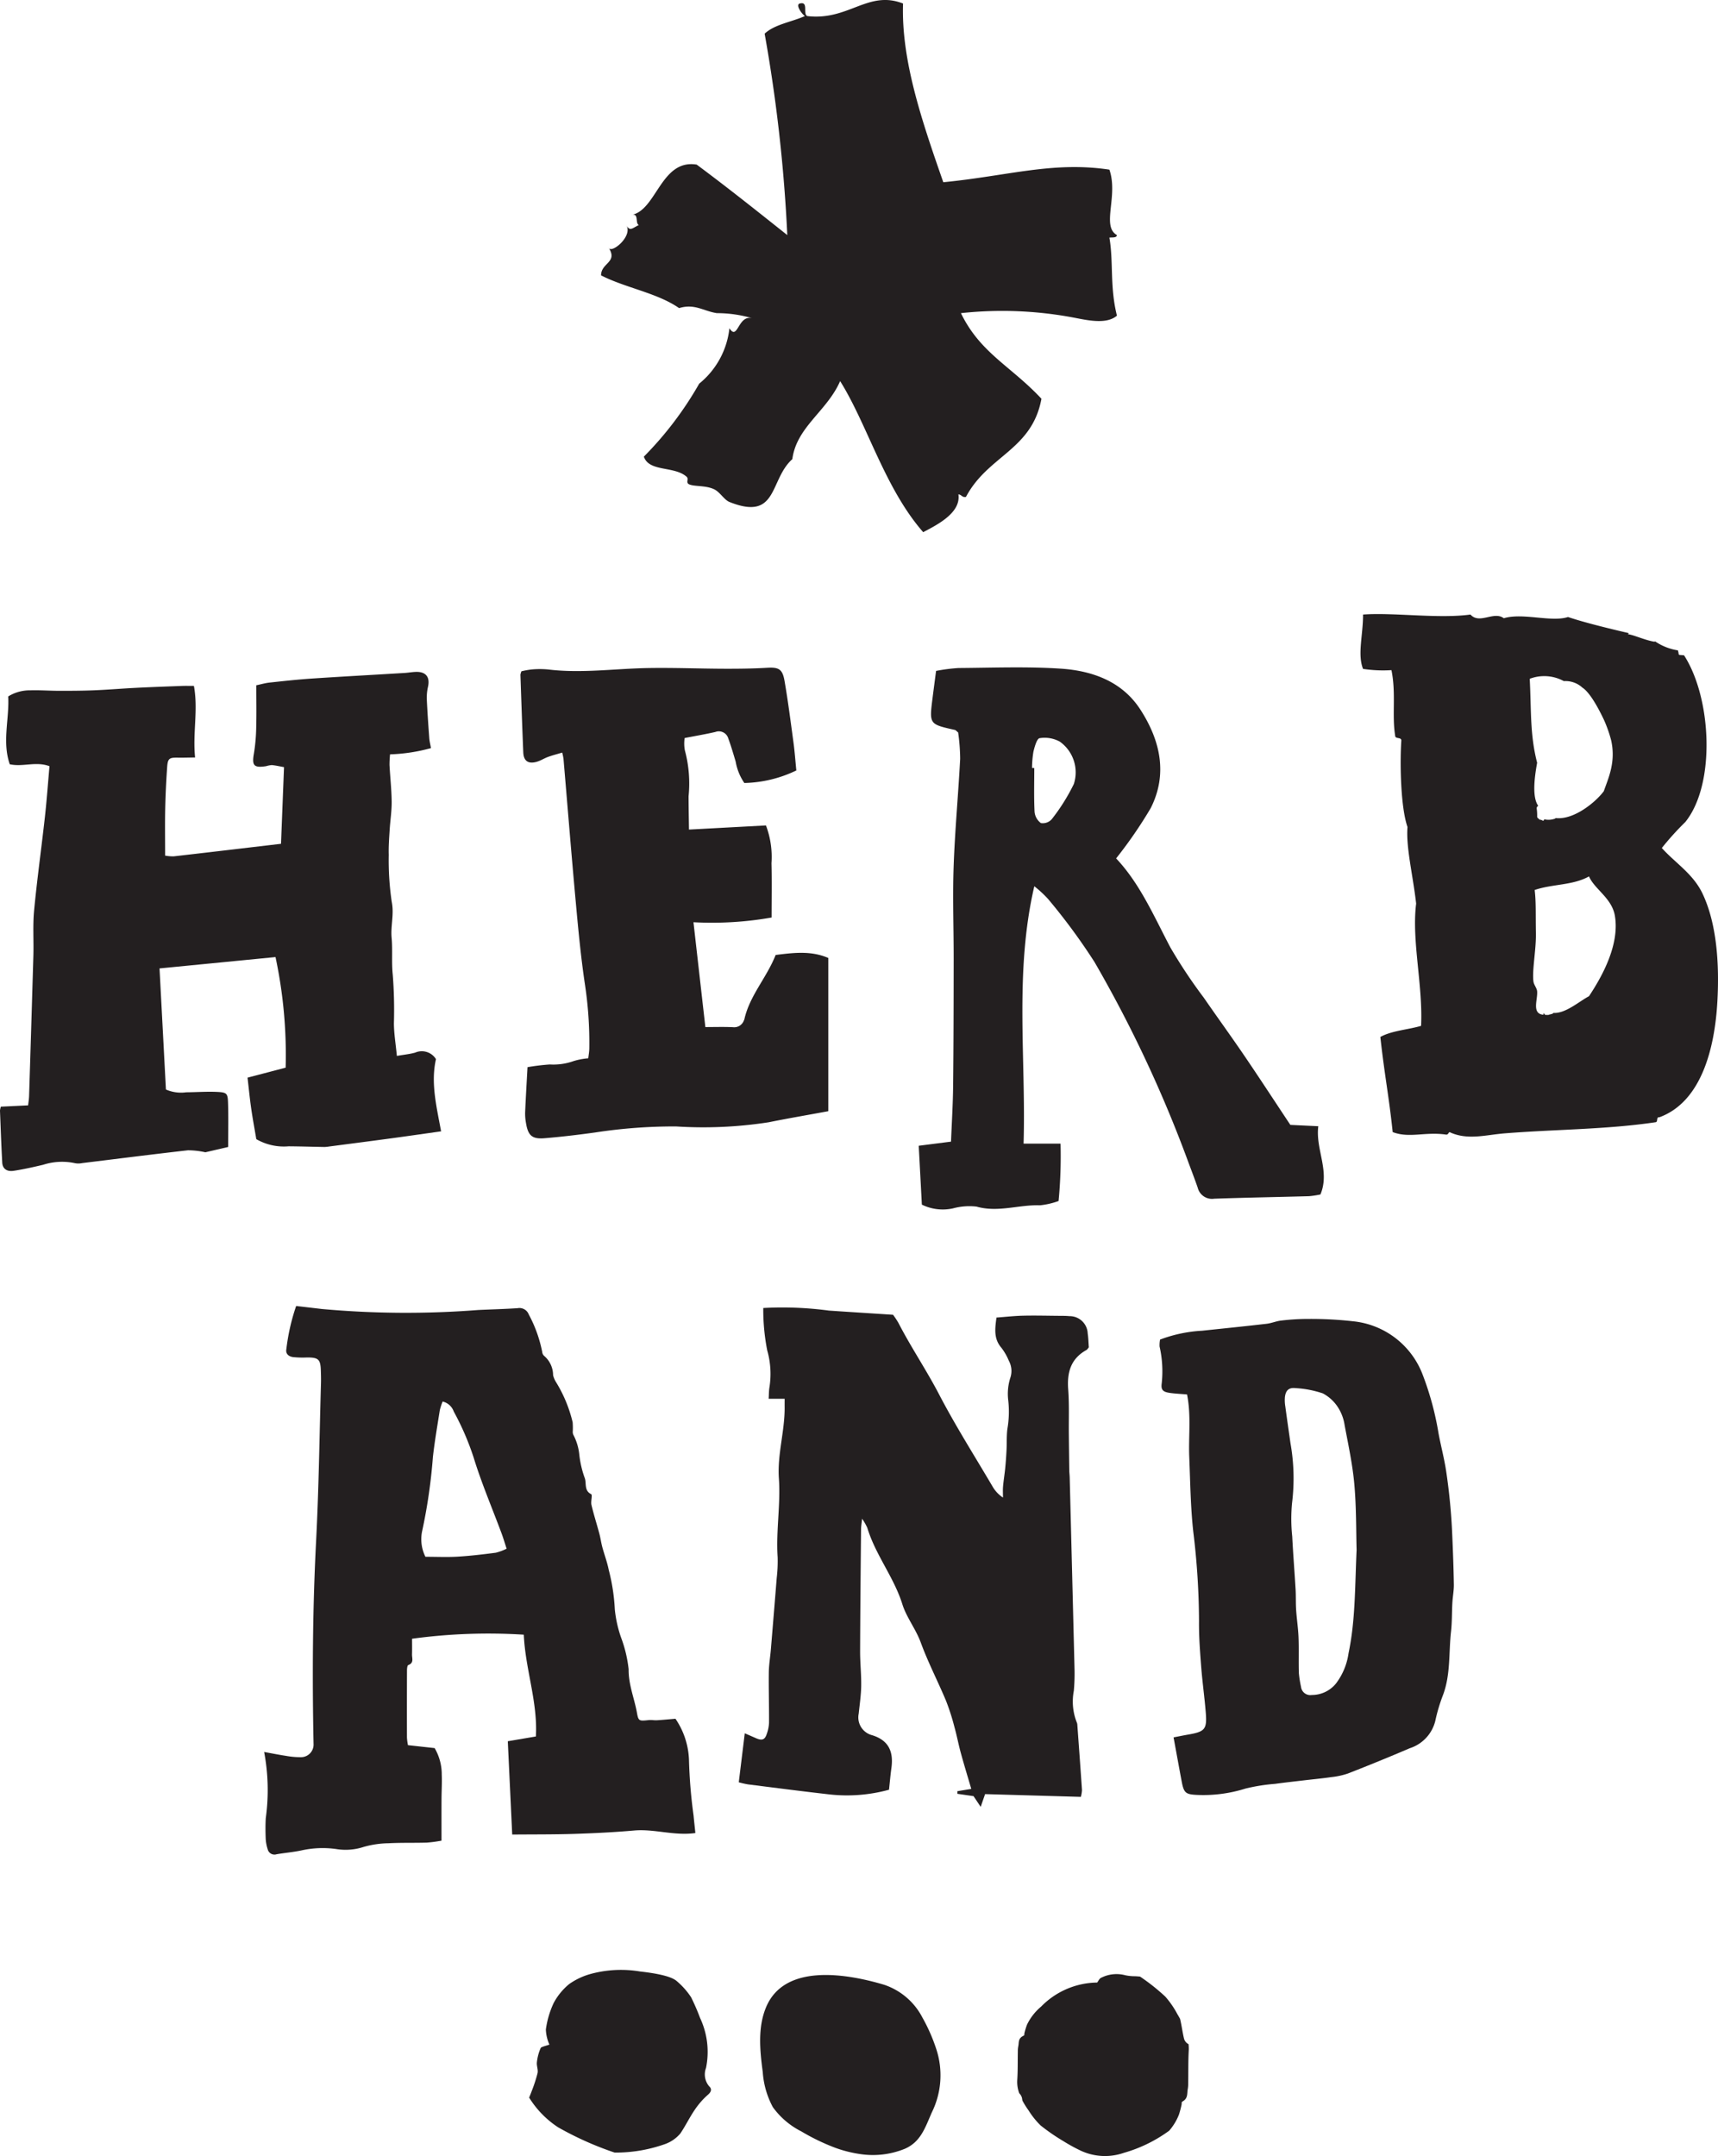 <svg viewBox="0 0 186.172 233.534" xmlns="http://www.w3.org/2000/svg"><g fill="#231f20"><path d="m28.623 189.771c.963.174 1.646.313 2.334.415a8.93 8.93 0 0 0 1.618.15 1.368 1.368 0 0 0 1.403-1.46c-.149-7.324-.102-14.641.277-21.962.295-5.689.363-11.39.527-17.086.013-.46-.001-.922-.015-1.383-.037-1.21-.263-1.413-1.514-1.405a10.048 10.048 0 0 1 -1.503-.042c-.44-.064-.814-.327-.72-.852a22.397 22.397 0 0 1 1.063-4.683c.964.113 1.873.216 2.78.325a100.949 100.949 0 0 0 16.948.109c1.423-.068 2.848-.102 4.269-.197a1.083 1.083 0 0 1 1.21.68 14.367 14.367 0 0 1 1.454 4.049.666.666 0 0 0 .21.436 2.757 2.757 0 0 1 .972 2.093 2.621 2.621 0 0 0 .34.787 14.813 14.813 0 0 1 1.78 4.319 8.004 8.004 0 0 1 .014.957.809.809 0 0 0 .052.379 5.821 5.821 0 0 1 .652 2.142 10.831 10.831 0 0 0 .585 2.537c.226.573-.099 1.361.702 1.767.162.082-.059.782.032 1.165.248 1.045.577 2.07.855 3.108.129.482.194.981.323 1.463.222.827.534 1.635.697 2.473a21.108 21.108 0 0 1 .657 4.263 13.05 13.05 0 0 0 .692 3.097 14.122 14.122 0 0 1 .805 3.389c-.025 1.677.626 3.163.905 4.744.159.901.257.874 1.283.769.289-.03.586.035.877.018.6-.035 1.198-.095 2.011-.162a8.446 8.446 0 0 1 1.463 4.423 54.487 54.487 0 0 0 .498 6.063c.053.58.119 1.158.195 1.891-2.282.324-4.439-.464-6.626-.272-2.168.19-4.347.295-6.523.365-2.176.07-4.355.05-6.699.072-.154-3.268-.312-6.597-.478-10.107l3.043-.516c.213-3.75-1.142-7.268-1.31-11.025a61.04 61.04 0 0 0 -12.108.439c0 .624.012 1.158-.004 1.692-.012.419.238.926-.405 1.158-.104.038-.14.373-.141.571q-.015 3.645-.004 7.289a6.764 6.764 0 0 0 .109.817l2.892.318a5.641 5.641 0 0 1 .771 2.877c.036.878-.022 1.759-.025 2.639-.006 1.46-.002 2.921-.002 4.51a15.002 15.002 0 0 1 -1.583.212c-1.382.042-2.768-.003-4.147.069a10.35 10.35 0 0 0 -2.719.401 6.268 6.268 0 0 1 -2.964.225 10.54 10.54 0 0 0 -3.745.146c-.891.191-1.807.266-2.707.418a.758.758 0 0 1 -.975-.552 4.521 4.521 0 0 1 -.21-1.101c-.029-.753-.039-1.51.007-2.262a22.183 22.183 0 0 0 -.177-7.164zm17.476-21.143c1.254 0 2.383.054 3.506-.014 1.376-.084 2.749-.248 4.118-.426a5.736 5.736 0 0 0 1.177-.436c-.213-.65-.363-1.167-.551-1.67-1.022-2.745-2.179-5.447-3.035-8.242a29.138 29.138 0 0 0 -2.138-4.936 1.688 1.688 0 0 0 -1.208-1.092 6.065 6.065 0 0 0 -.307.935c-.268 1.695-.561 3.389-.751 5.093a59.119 59.119 0 0 1 -1.177 8.072 4.261 4.261 0 0 0 .368 2.716z"/><path d="m96.338 193.861a17.24 17.24 0 0 1 -6.553.496c-2.913-.332-5.822-.708-8.731-1.076a9.47 9.47 0 0 1 -.996-.227l.649-5.307c.499.218.859.374 1.219.532.642.282.955.179 1.16-.449a4.133 4.133 0 0 0 .25-1.223c.012-1.814-.046-3.63-.024-5.444.01-.83.153-1.657.222-2.486q.324-3.874.635-7.75a15.669 15.669 0 0 0 .101-2.258c-.19-2.849.332-5.688.135-8.524-.182-2.627.652-5.144.623-7.741-.003-.283-0-.566-0-.888h-1.732c.026-.446.023-.812.073-1.17a9.276 9.276 0 0 0 -.228-4.073 22.919 22.919 0 0 1 -.429-4.592 37.6 37.6 0 0 1 7.101.279c2.296.157 4.593.3 6.962.454a8.74 8.74 0 0 1 .583.879c1.36 2.639 3.027 5.098 4.402 7.736 1.776 3.407 3.841 6.663 5.794 9.977a3.538 3.538 0 0 0 1.135 1.208c0-.399-.028-.8.006-1.196.058-.661.169-1.318.234-1.979.065-.662.112-1.327.145-1.992.038-.749-.003-1.507.089-2.249a10.985 10.985 0 0 0 .096-3.11 5.735 5.735 0 0 1 .235-2.479 2.304 2.304 0 0 0 -.164-1.8 6.257 6.257 0 0 0 -.808-1.414c-.848-.976-.706-2.064-.538-3.278.977-.073 1.926-.182 2.878-.204 1.296-.03 2.594.004 3.89.014.377.003.756-.003 1.13.036a1.954 1.954 0 0 1 1.988 1.881c.076.495.083 1.0.121 1.5-.094.107-.157.23-.256.285-1.7.941-2.117 2.427-1.979 4.261.122 1.623.053 3.26.07 4.891q.02 1.946.047 3.892c.004.251.039.502.045.753q.267 10.43.526 20.861a20.701 20.701 0 0 1 -.078 2.26 6.141 6.141 0 0 0 .331 3.452.658.658 0 0 1 .05.245c.171 2.353.344 4.706.504 7.06a3.703 3.703 0 0 1 -.122.728q-5.245-.15-10.379-.297l-.477 1.381-.776-1.162-1.75-.252.001-.283 1.505-.249c-.393-1.343-.782-2.61-1.132-3.887-.254-.928-.43-1.878-.69-2.804a24.514 24.514 0 0 0 -.917-2.859c-.885-2.114-1.949-4.159-2.736-6.307-.538-1.469-1.544-2.709-1.995-4.15-.918-2.935-2.915-5.344-3.798-8.275a6.165 6.165 0 0 0 -.564-.984c-.055.54-.11.842-.113 1.144-.041 4.401-.087 8.801-.102 13.202-.004 1.255.137 2.512.118 3.766-.015 1.002-.166 2.002-.269 3.001a1.99 1.99 0 0 0 1.452 2.337c1.836.564 2.334 1.832 2.088 3.581-.104.743-.166 1.492-.257 2.328z"/><path d="m128.639 151.045c-.675-.057-1.251-.082-1.82-.16-.771-.105-1.032-.307-.929-1.042a12.121 12.121 0 0 0 -.231-3.985 3.052 3.052 0 0 1 .053-.757 15.141 15.141 0 0 1 4.551-.959c2.331-.246 4.664-.483 6.992-.752.537-.062 1.056-.294 1.593-.35a24.951 24.951 0 0 1 2.985-.176 40.801 40.801 0 0 1 4.766.252 9.028 9.028 0 0 1 7.573 5.798 32.203 32.203 0 0 1 1.717 6.354c.249 1.338.603 2.657.813 4.012a64.407 64.407 0 0 1 .671 6.981c.08 1.79.146 3.581.174 5.373.01.66-.124 1.32-.161 1.982-.058 1.036-.029 2.081-.145 3.11-.259 2.313-.029 4.686-.889 6.929a18.377 18.377 0 0 0 -.813 2.74 4.157 4.157 0 0 1 -2.772 2.972q-3.322 1.421-6.69 2.733a8.248 8.248 0 0 1 -1.824.396c-.988.143-1.982.234-2.974.351-1.034.122-2.069.236-3.101.377a20.043 20.043 0 0 0 -3.211.511 15.244 15.244 0 0 1 -5.278.686c-1.188-.056-1.398-.212-1.628-1.424-.295-1.559-.576-3.12-.886-4.807.546-.105 1.063-.213 1.584-.303 1.813-.313 2.05-.573 1.905-2.381-.134-1.668-.37-3.327-.499-4.995-.125-1.62-.249-3.248-.233-4.87a81.945 81.945 0 0 0 -.627-9.773c-.291-2.657-.32-5.344-.43-8.019-.093-2.253.219-4.522-.24-6.803zm18.37 16.853c-.059-1.999-.02-4.561-.244-7.099-.19-2.16-.656-4.298-1.056-6.436a4.867 4.867 0 0 0 -.685-1.869 4.37 4.37 0 0 0 -1.68-1.566 11.085 11.085 0 0 0 -2.943-.568c-.729-.087-1.074.237-1.161.969a4.05 4.05 0 0 0 .041 1.001c.178 1.327.372 2.652.559 3.978a21.815 21.815 0 0 1 .174 6.498 17.956 17.956 0 0 0 .019 3.616c.095 1.909.252 3.814.364 5.722.044.742.009 1.489.058 2.23.066.996.223 1.988.261 2.985.05 1.286-.001 2.575.036 3.862a11.297 11.297 0 0 0 .233 1.484 1.01 1.01 0 0 0 1.159.894 3.37 3.37 0 0 0 2.636-1.252 7.024 7.024 0 0 0 1.355-3.272c.741-3.522.687-7.073.872-11.177z"/><path d="m43.011 114.374c.779-.135 1.39-.193 1.973-.354a1.804 1.804 0 0 1 2.26.704c-.58 2.554.053 5.102.556 7.821-1.849.26-3.66.522-5.473.767-2.225.301-4.452.587-6.679.878a3.391 3.391 0 0 1 -.492.049c-1.294-.022-2.589-.064-3.883-.073a5.974 5.974 0 0 1 -3.499-.775c-.188-1.119-.396-2.224-.555-3.335-.153-1.063-.255-2.133-.395-3.326l4.13-1.083a50.844 50.844 0 0 0 -1.098-11.979l-12.568 1.229c.228 4.321.461 8.727.693 13.116a4.085 4.085 0 0 0 2.194.302c1.13-.006 2.263-.097 3.388-.039.996.051 1.111.164 1.145 1.113.057 1.584.016 3.171.016 4.85l-2.47.574a8.846 8.846 0 0 0 -1.889-.215c-3.829.433-7.651.922-11.476 1.388a1.933 1.933 0 0 1 -.742.012 6.654 6.654 0 0 0 -3.471.169c-1.058.249-2.122.492-3.196.653-.748.112-1.2-.231-1.237-.884-.106-1.881-.169-3.764-.245-5.647a2.447 2.447 0 0 1 .092-.416l2.957-.142c.039-.361.095-.682.105-1.005q.24-7.603.465-15.207c.046-1.634-.075-3.28.079-4.901.321-3.375.793-6.735 1.167-10.106.203-1.826.334-3.66.5-5.519-1.485-.553-2.879.107-4.306-.21-.839-2.428-.04-4.884-.167-7.347a4.428 4.428 0 0 1 2.412-.659c1.045-.03 2.094.05 3.141.051 1.25.001 2.502-.004 3.75-.055 1.504-.062 3.005-.19 4.508-.266 1.671-.084 3.343-.144 5.015-.207.407-.015.815-.002 1.298-.002.48 2.609-.148 5.098.128 7.751-.719.009-1.285.028-1.85.019-.949-.015-1.111.079-1.178 1.029-.105 1.504-.178 3.012-.21 4.52-.035 1.668-.008 3.336-.008 5.062a4.846 4.846 0 0 0 .921.081c3.855-.442 7.709-.9 11.635-1.362.111-2.818.215-5.484.326-8.302-.466-.083-.89-.183-1.319-.224a2.669 2.669 0 0 0 -.614.118c-1.341.209-1.561-.064-1.33-1.372a19.406 19.406 0 0 0 .249-2.847c.039-1.484.01-2.969.01-4.542.476-.099.958-.242 1.449-.295 1.525-.165 3.051-.333 4.581-.435 3.341-.222 6.685-.403 10.028-.605.418-.025.833-.105 1.251-.116 1.07-.027 1.524.561 1.302 1.592a5.326 5.326 0 0 0 -.135 1.345c.064 1.418.166 2.835.269 4.251.024.324.108.643.183 1.069a18.869 18.869 0 0 1 -4.433.675 11.079 11.079 0 0 0 -.06 1.159c.071 1.323.222 2.644.235 3.967.01 1.023-.157 2.046-.219 3.071-.055.896-.126 1.796-.097 2.691a30.711 30.711 0 0 0 .324 5.096c.272 1.342-.133 2.595-.013 3.894.122 1.326-.021 2.678.123 4a49.307 49.307 0 0 1 .125 5.258c.003 1.081.189 2.162.32 3.528z"/><path d="m89.761 103.76v16.603c-2.211.408-4.349.773-6.473 1.201a46.18 46.18 0 0 1 -10.026.45 56.356 56.356 0 0 0 -8.761.653c-1.825.253-3.657.472-5.493.624-1.357.112-1.788-.294-2.01-1.655a5.561 5.561 0 0 1 -.093-1.124c.069-1.587.164-3.173.259-4.918a23.344 23.344 0 0 1 2.417-.294 6.482 6.482 0 0 0 2.572-.364 7.441 7.441 0 0 1 1.595-.302c.038-.342.106-.7.112-1.058a42.307 42.307 0 0 0 -.482-7.009c-.444-2.98-.723-5.988-.997-8.991-.469-5.131-.88-10.268-1.319-15.403a6.675 6.675 0 0 0 -.138-.653c-.535.16-1.039.288-1.526.464-.431.156-.828.423-1.267.541-.905.242-1.387-.107-1.426-1.03-.118-2.804-.211-5.609-.309-8.414a1.698 1.698 0 0 1 .11-.368 9.046 9.046 0 0 1 1.13-.2 9.739 9.739 0 0 1 1.758.003c3.607.438 7.196-.089 10.794-.154 2.762-.05 5.526.065 8.289.074 1.546.005 3.094-.012 4.636-.102 1.244-.073 1.676.111 1.9 1.399.386 2.225.672 4.468.974 6.706.134.99.205 1.988.308 3.015a13.632 13.632 0 0 1 -5.634 1.359 5.85 5.85 0 0 1 -.941-2.321c-.251-.84-.497-1.684-.799-2.507a1.065 1.065 0 0 0 -1.404-.698c-1.092.25-2.198.437-3.324.656a3.994 3.994 0 0 0 .022 1.329 13.785 13.785 0 0 1 .403 4.976c.003 1.163.027 2.326.043 3.61l8.342-.448a9.63 9.63 0 0 1 .598 4.094c.049 1.92.013 3.842.013 5.881a37.341 37.341 0 0 1 -8.466.51c.438 3.861.866 7.624 1.289 11.355.985 0 1.988-.033 2.986.013a1.108 1.108 0 0 0 1.183-.72.621.621 0 0 0 .053-.113c.57-2.585 2.429-4.532 3.393-6.989 1.924-.239 3.822-.487 5.707.324z"/><path d="m139.832 121.846c.825.04 1.799.086 3.027.145-.324 2.507 1.288 4.85.232 7.39a10.264 10.264 0 0 1 -1.235.189c-3.426.095-6.853.151-10.278.272a1.595 1.595 0 0 1 -1.787-1.192c-.343-.998-.728-1.982-1.092-2.972a138.65 138.65 0 0 0 -10.088-21.465 66.237 66.237 0 0 0 -5.038-6.839 12.214 12.214 0 0 0 -1.49-1.377c-2.167 9.346-.887 18.574-1.162 27.879h4.006a50.708 50.708 0 0 1 -.214 6.217 8.35 8.35 0 0 1 -2.019.464c-2.292-.081-4.546.807-6.878.138a6.746 6.746 0 0 0 -2.543.194 5.138 5.138 0 0 1 -3.375-.405c-.108-2.03-.219-4.108-.34-6.377 1.268-.162 2.28-.291 3.5-.446.08-2.026.207-4.045.228-6.065.049-4.557.055-9.115.06-13.673.004-3.36-.121-6.723-.004-10.078.136-3.883.503-7.758.706-11.639a21.169 21.169 0 0 0 -.218-2.867c-.163-.129-.251-.252-.361-.276-2.768-.617-2.77-.615-2.416-3.427.115-.913.237-1.826.385-2.964a19.114 19.114 0 0 1 2.427-.313c3.687-.026 7.386-.173 11.058.066 3.437.224 6.673 1.371 8.654 4.436 2.142 3.313 2.998 6.972 1.113 10.687a48.02 48.02 0 0 1 -3.741 5.433c2.597 2.75 4.102 6.28 5.886 9.658a55.666 55.666 0 0 0 3.611 5.425c1.452 2.105 2.958 4.173 4.396 6.287 1.662 2.442 3.275 4.918 4.988 7.496zm-27.994-38.658.242.003c0 1.581-.048 3.164.031 4.74a1.708 1.708 0 0 0 .684 1.222 1.3 1.3 0 0 0 1.174-.412 20.981 20.981 0 0 0 2.399-3.821 4.086 4.086 0 0 0 -1.519-4.586 3.411 3.411 0 0 0 -2.19-.376c-.294.042-.542.923-.67 1.456a11.109 11.109 0 0 0 -.151 1.772z"/><path d="m184.5 96.804c-1.024-2.164-2.969-3.332-4.415-4.95a30.446 30.446 0 0 1 2.542-2.81c3.306-4.086 2.869-13.409-.134-18.062-.798-.07-.473.039-.669-.535a6.063 6.063 0 0 1 -2.47-.975.199.199 0 0 1 -.072.038c-1.031-.154-2.538-.867-2.943-.803.082-.008.158-.02.134-.134-2.224-.517-4.819-1.156-6.556-1.739-1.803.59-4.891-.49-6.957.134-1.069-.819-2.628.697-3.612-.401-3.473.478-8.343-.245-11.64 0 .008 2.2-.627 4.311 0 5.887a14.462 14.462 0 0 0 3.077.134c.514 2.496.042 4.865.401 7.091-.004.406.673.13.669.535-.162 2.392-.086 7.206.669 9.365-.177 2.201.578 5.159.937 8.295-.505 4.014.743 8.799.535 13.246-1.451.422-3.219.527-4.415 1.204.457 4.138.935 6.453 1.338 10.302 1.814.691 3.489-.054 5.753.268.263.04.265-.181.401-.268 1.966.916 3.908.3 6.021.134 5.58-.44 11-.411 16.323-1.204.276-.037.032-.593.401-.535 4.529-1.659 6.005-7.414 6.288-12.577.216-3.951-.045-8.343-1.606-11.64zm-15.03-23.027a2.715 2.715 0 0 1 1.959.662c.005.006.007.013.011.019.862.526 1.81 2.334 2.357 3.482a14.08 14.08 0 0 1 .803 2.275c.517 2.365-.317 4.077-.803 5.485-.857 1.161-3.224 3.133-5.213 2.913a.279.279 0 0 1 -.117.076 2.094 2.094 0 0 1 -1.129.057.377.377 0 0 1 -.096.165 1.693 1.693 0 0 1 -.243-.111.27.27 0 0 1 -.272-.134.247.247 0 0 1 -.151-.246 4.697 4.697 0 0 0 -.049-.813.284.284 0 0 1 .156-.308l.002-.021c-.655-.925-.422-2.984-.112-4.655-.787-3.045-.621-5.571-.803-9.098a4.448 4.448 0 0 1 3.7.253zm2.722 34.132c-1.064.555-2.548 1.899-3.855 1.807a.272.272 0 0 1 -.107.092c-.135.053-.28.065-.414.118a.218.218 0 0 1 -.17-.002l-.008.002a.251.251 0 0 1 -.33-.185l-.032-.006c-.012.06-.021.122-.035.181-1.291-.117-.586-1.669-.669-2.542-.035-.369-.353-.686-.401-1.07-.155-1.218.299-3.429.268-5.218-.038-2.163.024-3.374-.134-4.683 1.917-.66 4.135-.485 5.887-1.472.601 1.397 2.491 2.35 2.809 4.281.52 3.149-1.406 6.583-2.809 8.696z"/><path d="m86.678.379c.988-.261.277 1.177.818 1.364 4.476.515 6.556-2.843 10.363-1.364-.2 6.077 1.958 12.491 4.363 19.361 7.063-.695 11.872-2.283 17.998-1.364.989 2.857-.895 6.126.818 7.09-.044.32-.497.23-.818.272.46 2.636.029 5.313.818 8.454-1.056.907-2.903.558-4.363.273a41.706 41.706 0 0 0 -12.544-.545c2.112 4.344 5.421 5.73 8.726 9.272-1.029 5.575-5.806 6.138-8.18 10.634-.441.078-.469-.257-.818-.273.277 1.944-2.143 3.224-3.818 4.09-4.176-4.771-6.045-11.651-8.999-16.362-1.433 3.278-4.721 4.955-5.181 8.455-2.51 2.233-1.523 6.753-6.817 4.636-.559-.224-1.022-1.065-1.636-1.365-.939-.455-2.143-.282-2.727-.544-.409-.184.001-.573-.273-.819-1.332-1.194-4.067-.497-4.636-2.181a37.7 37.7 0 0 0 6-7.909 8.959 8.959 0 0 0 3.272-5.999c.914 1.422.907-1.472 2.454-1.091a13.707 13.707 0 0 0 -3.818-.545c-1.46-.223-2.39-1.057-4.09-.546-2.356-1.644-5.812-2.188-8.454-3.545-.009-1.37 1.856-1.39.818-2.999.271.709 2.674-1.242 1.909-2.454.392.748.687.315 1.363 0-.435-.202.062-1.335-.818-1.091 2.743-.461 3.196-6.086 7.09-5.454 3.537 2.628 6.729 5.184 9.817 7.635a168.585 168.585 0 0 0 -2.454-21.816c1.076-1.014 2.919-1.263 4.364-1.909-.301-.185-1.082-1.238-.545-1.364z" fill-rule="evenodd"/><path d="m76.896 226.036a1.979 1.979 0 0 1 -.39-2.034 8.63 8.63 0 0 0 -.646-5.427 22.951 22.951 0 0 0 -.966-2.231 8.195 8.195 0 0 0 -1.552-1.75c-.546-.491-1.987-.822-3.981-1.046a12.535 12.535 0 0 0 -5.432.287 7.544 7.544 0 0 0 -2.239 1.067 6.789 6.789 0 0 0 -1.687 2.051 9.863 9.863 0 0 0 -.85 2.882 4.407 4.407 0 0 0 .383 1.632c-.331.124-.888.242-.946.372a5.211 5.211 0 0 0 -.409 1.535c-.048.398.155.798.07 1.194a16.451 16.451 0 0 1 -.653 1.988c-.078.219-.174.438-.255.656a10.384 10.384 0 0 0 3.142 3.217 34.97 34.97 0 0 0 6.121 2.735 15.96 15.96 0 0 0 5.517-.941 3.89 3.89 0 0 0 1.603-1.128c.955-1.41 1.433-2.836 3.021-4.223.303-.265.411-.573.15-.837z"/><path d="m90.309 232.568a13.413 13.413 0 0 0 2.9.757 9.164 9.164 0 0 0 4.836-.569c1.729-.746 2.2-2.274 2.932-3.942a9.075 9.075 0 0 0 .478-6.878 18.869 18.869 0 0 0 -1.496-3.396 7.265 7.265 0 0 0 -4.149-3.554c-3.932-1.171-10.73-2.385-12.772 2.383-.942 2.2-.698 4.706-.381 7.077a9.322 9.322 0 0 0 1.093 3.796 8.56 8.56 0 0 0 3.081 2.625 23.173 23.173 0 0 0 3.477 1.7z"/><path d="m110.753 227.273a1.055 1.055 0 0 0 -.301-.53 3.546 3.546 0 0 1 -.219-1.406c.072-1.045.044-2.092.065-3.138a2.72 2.72 0 0 1 .048-.552c.092-.404-.057-.856.596-1.154.087-.04.045-.185.074-.281a7.968 7.968 0 0 1 .282-.915 5.908 5.908 0 0 1 1.532-1.954 8.627 8.627 0 0 1 6.064-2.597c.153-.185.227-.435.459-.529a3.674 3.674 0 0 1 2.589-.262 4.958 4.958 0 0 0 1.082.106c.174.01.347.024.518.04.083.058.171.112.251.171a22.035 22.035 0 0 1 2.493 2.005 9.939 9.939 0 0 1 1.301 1.891c.105.168.194.338.291.507.173.709.257 1.428.427 2.138a.948.948 0 0 0 .49.606 4.512 4.512 0 0 1 .03.57c-.073 1.22-.044 2.444-.065 3.666a3.697 3.697 0 0 1 -.049.645c-.092.472.057 1-.596 1.348-.087.046-.046.216-.074.328a10.643 10.643 0 0 1 -.282 1.069 5.992 5.992 0 0 1 -1.057 1.747 15.504 15.504 0 0 1 -4.923 2.403 6.227 6.227 0 0 1 -4.619-.217 18.5 18.5 0 0 1 -1.897-1.035 21.746 21.746 0 0 1 -2.494-1.716 8.596 8.596 0 0 1 -1.3-1.619 9.073 9.073 0 0 1 -.675-1.078c-.016-.085-.026-.171-.043-.256z"/></g></svg>